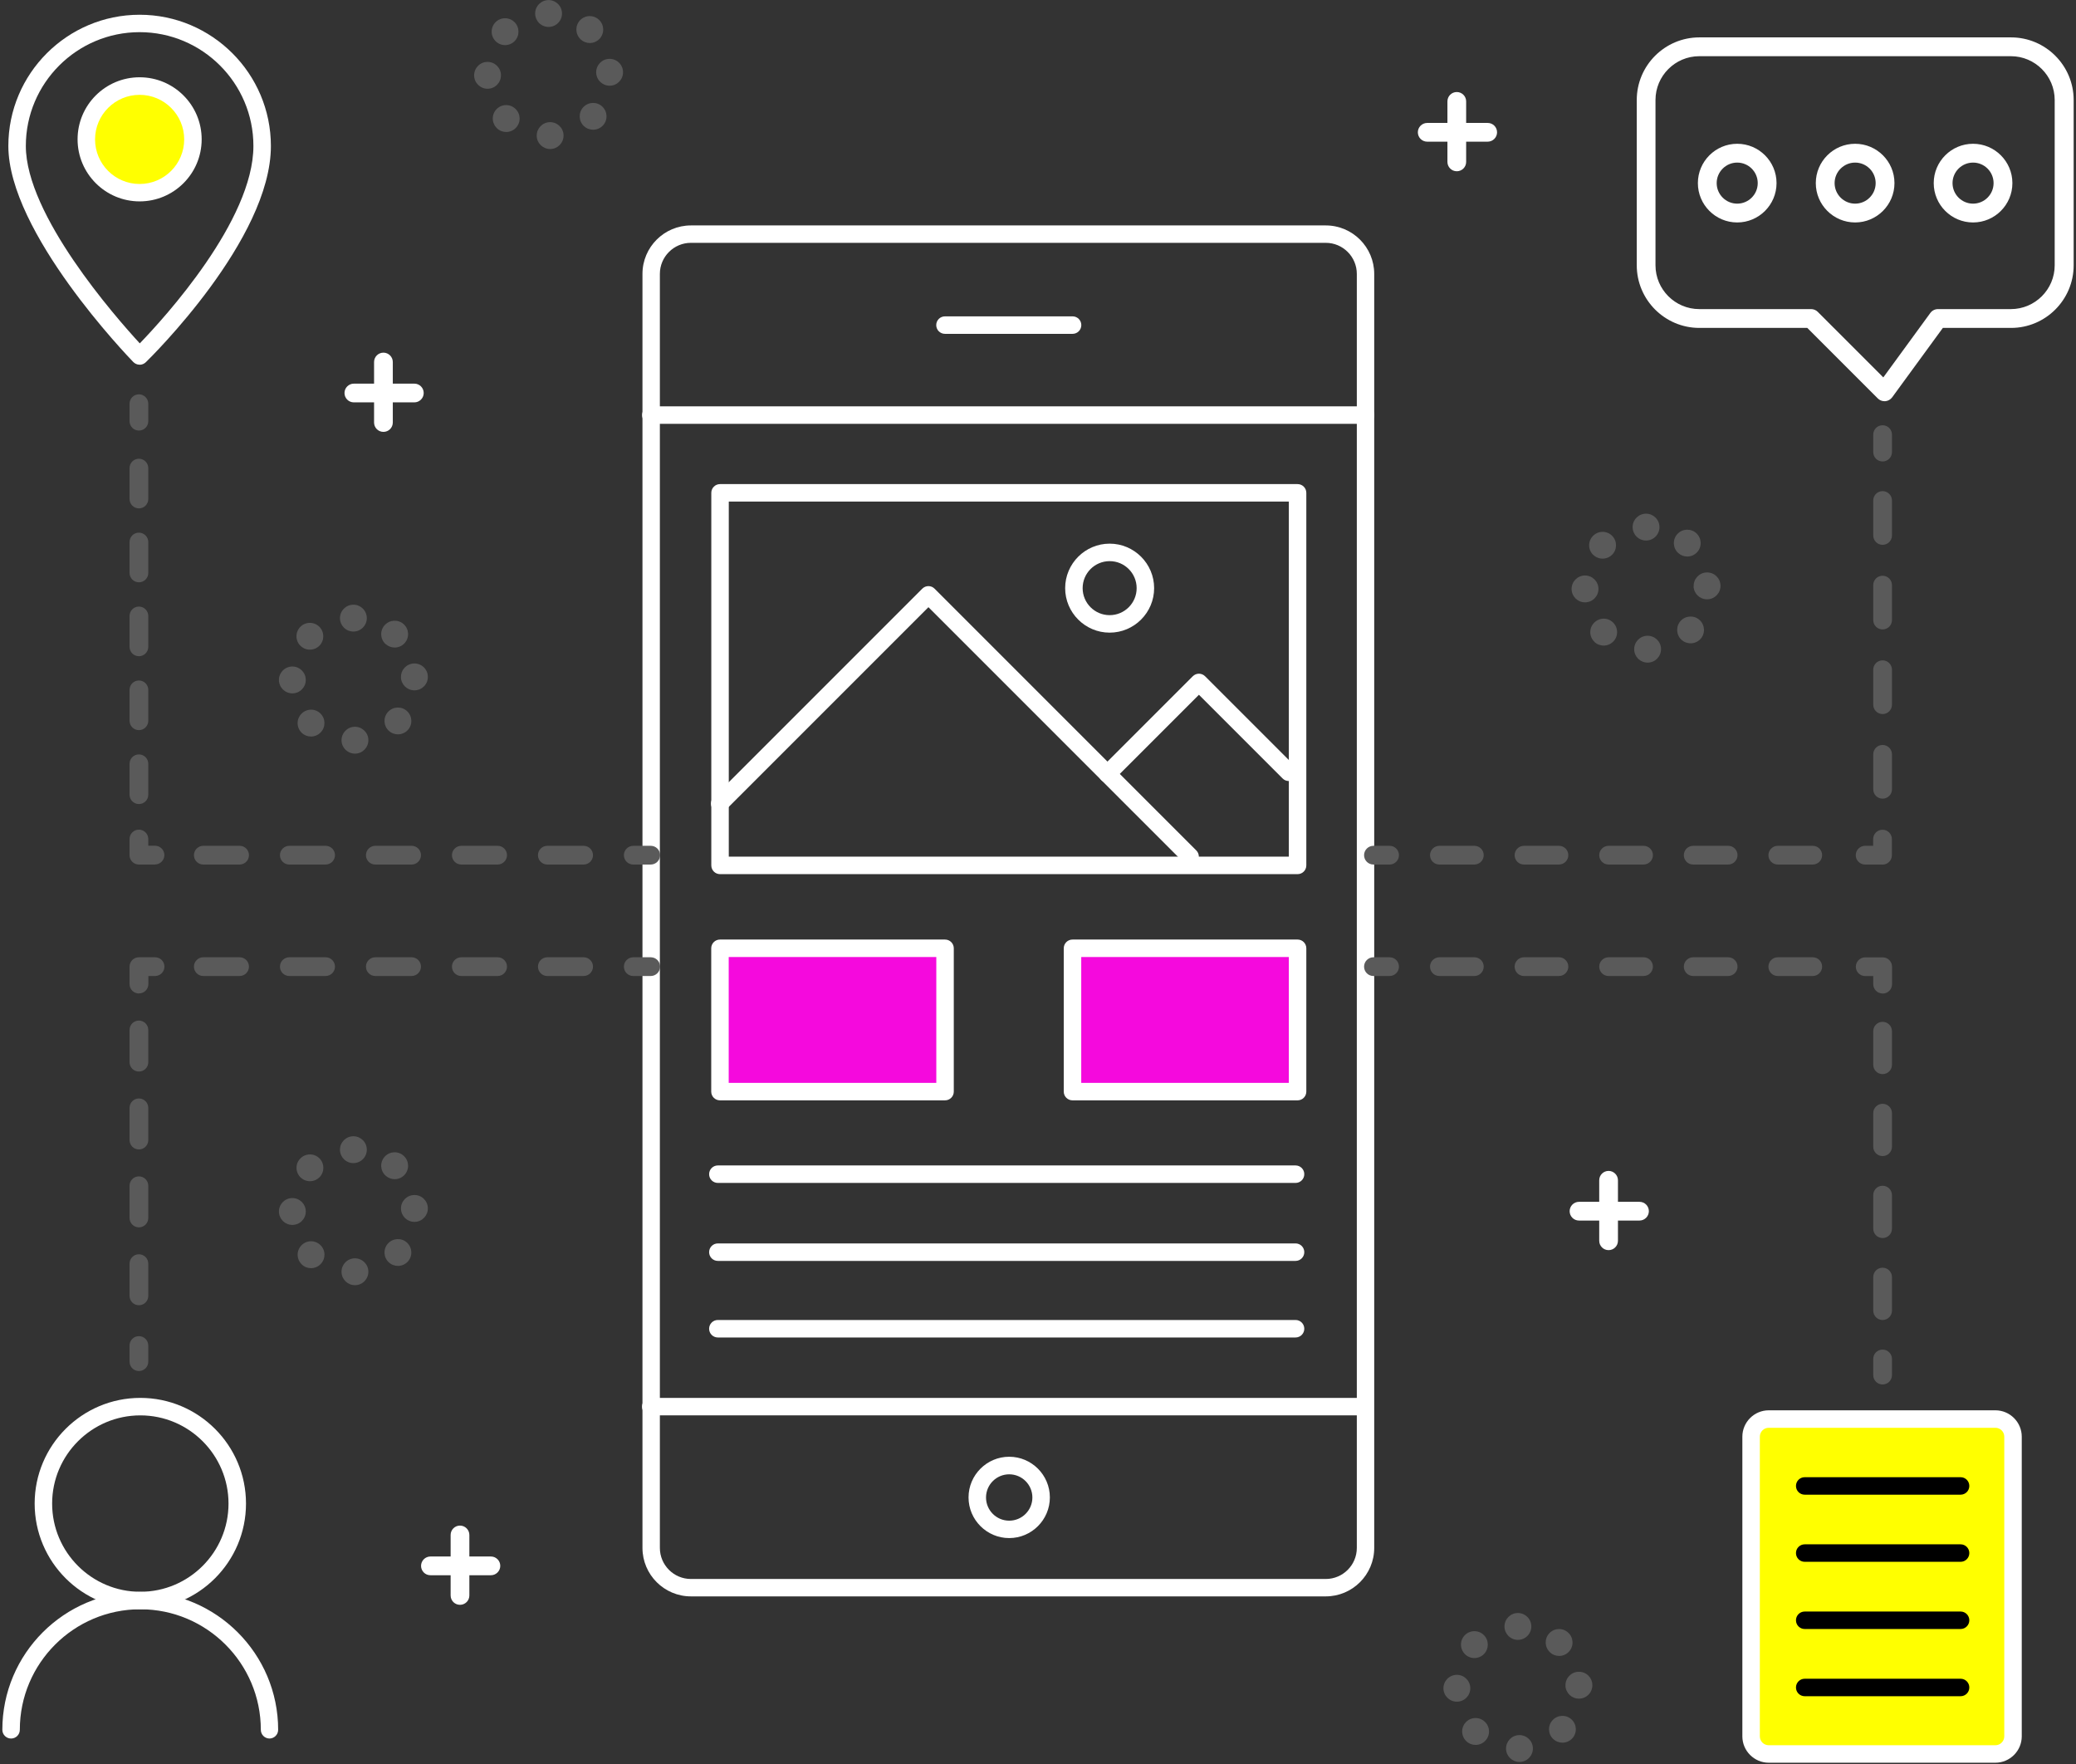 <svg width="266" height="226" viewBox="0 0 266 226" fill="none" xmlns="http://www.w3.org/2000/svg">
<rect x="0" y="0" width="266" height="226" fill="#333333" stroke="none"/>
<g clip-path="url(#clip0_69_191)">
<path d="M121.1 121.5H92.26V139.86H121.1V121.5Z" fill="#F509DD"/>
<path d="M166.26 121.5H137.42V139.86H166.26V121.5Z" fill="#F509DD"/>
<path d="M255.67 181.8H226.62C225.372 181.8 224.36 182.812 224.36 184.06V222.45C224.36 223.698 225.372 224.71 226.62 224.71H255.67C256.918 224.71 257.93 223.698 257.93 222.45V184.06C257.93 182.812 256.918 181.8 255.67 181.8Z" fill="#FFFF00"/>
<path d="M17.89 24.68C21.662 24.68 24.72 21.622 24.72 17.85C24.72 14.078 21.662 11.02 17.89 11.02C14.118 11.02 11.06 14.078 11.06 17.85C11.06 21.622 14.118 24.68 17.89 24.68Z" fill="#FFFF00"/>
<path d="M169.87 204.52H88.53C85.1 204.52 82.32 201.73 82.32 198.31V35.09C82.32 31.66 85.11 28.88 88.53 28.88H169.87C173.3 28.88 176.08 31.67 176.08 35.09V198.31C176.08 201.74 173.29 204.52 169.87 204.52ZM88.53 31.11C86.34 31.11 84.55 32.89 84.55 35.09V198.31C84.55 200.5 86.33 202.29 88.53 202.29H169.87C172.06 202.29 173.85 200.51 173.85 198.31V35.09C173.85 32.9 172.07 31.11 169.87 31.11H88.53Z" fill="white"/>
<path d="M174.96 54.3H83.39C82.77 54.3 82.27 53.8 82.27 53.18C82.27 52.56 82.77 52.06 83.39 52.06H174.96C175.58 52.06 176.08 52.56 176.08 53.18C176.08 53.8 175.58 54.3 174.96 54.3Z" fill="white"/>
<path d="M173.92 181.33H83.38C82.76 181.33 82.26 180.83 82.26 180.21C82.26 179.59 82.76 179.09 83.38 179.09H173.92C174.54 179.09 175.04 179.59 175.04 180.21C175.04 180.83 174.54 181.33 173.92 181.33Z" fill="white"/>
<path d="M137.43 42.77H121.08C120.46 42.77 119.96 42.27 119.96 41.65C119.96 41.03 120.46 40.53 121.08 40.53H137.43C138.05 40.53 138.55 41.03 138.55 41.65C138.55 42.27 138.05 42.77 137.43 42.77Z" fill="white"/>
<path d="M129.31 197.05C126.44 197.05 124.1 194.71 124.1 191.84C124.1 188.97 126.44 186.63 129.31 186.63C132.18 186.63 134.52 188.97 134.52 191.84C134.52 194.71 132.18 197.05 129.31 197.05ZM129.31 188.88C127.67 188.88 126.34 190.21 126.34 191.85C126.34 193.49 127.67 194.82 129.31 194.82C130.95 194.82 132.28 193.49 132.28 191.85C132.28 190.21 130.95 188.88 129.31 188.88Z" fill="white"/>
<path d="M121.09 140.97H92.25C91.63 140.97 91.13 140.47 91.13 139.85V121.49C91.13 120.87 91.63 120.37 92.25 120.37H121.09C121.71 120.37 122.21 120.87 122.21 121.49V139.85C122.21 140.47 121.71 140.97 121.09 140.97ZM93.37 138.73H119.97V122.61H93.37V138.73Z" fill="white"/>
<path d="M166.26 140.97H137.42C136.8 140.97 136.3 140.47 136.3 139.85V121.49C136.3 120.87 136.8 120.37 137.42 120.37H166.26C166.88 120.37 167.38 120.87 167.38 121.49V139.85C167.38 140.47 166.88 140.97 166.26 140.97ZM138.54 138.73H165.14V122.61H138.54V138.73Z" fill="white"/>
<path d="M166 151.55H91.98C91.36 151.55 90.86 151.05 90.86 150.43C90.86 149.81 91.36 149.31 91.98 149.31H166C166.62 149.31 167.12 149.81 167.12 150.43C167.12 151.05 166.62 151.55 166 151.55Z" fill="white"/>
<path d="M166 161.54H91.98C91.36 161.54 90.86 161.04 90.86 160.42C90.86 159.8 91.36 159.3 91.98 159.3H166C166.62 159.3 167.12 159.8 167.12 160.42C167.12 161.04 166.62 161.54 166 161.54Z" fill="white"/>
<path d="M166 171.35H91.98C91.36 171.35 90.86 170.85 90.86 170.23C90.86 169.61 91.36 169.11 91.98 169.11H166C166.62 169.11 167.12 169.61 167.12 170.23C167.12 170.85 166.62 171.35 166 171.35Z" fill="white"/>
<path d="M166.26 111.99H92.26C91.64 111.99 91.14 111.49 91.14 110.87V63.14C91.14 62.52 91.64 62.02 92.26 62.02H166.26C166.88 62.02 167.38 62.52 167.38 63.14V110.87C167.38 111.49 166.88 111.99 166.26 111.99ZM93.38 109.75H165.14V64.26H93.38V109.75Z" fill="white"/>
<path d="M152.49 110.86C152.2 110.86 151.92 110.75 151.7 110.53L118.96 77.79L93 103.75C92.56 104.19 91.85 104.19 91.42 103.75C90.99 103.31 90.98 102.6 91.42 102.17L118.17 75.42C118.61 74.98 119.32 74.98 119.75 75.42L153.28 108.95C153.72 109.39 153.72 110.1 153.28 110.53C153.06 110.75 152.78 110.86 152.49 110.86Z" fill="white"/>
<path d="M141.9 100.27C141.61 100.27 141.33 100.16 141.11 99.94C140.67 99.5 140.67 98.79 141.11 98.36L152.83 86.64C153.04 86.43 153.32 86.31 153.62 86.31C153.92 86.31 154.2 86.43 154.41 86.64L165.92 98.15C166.36 98.59 166.36 99.3 165.92 99.73C165.48 100.17 164.77 100.17 164.34 99.73L153.62 89.01L142.69 99.94C142.47 100.16 142.19 100.27 141.9 100.27Z" fill="white"/>
<path d="M142.18 81.05C139.04 81.05 136.48 78.49 136.48 75.35C136.48 72.21 139.04 69.65 142.18 69.65C145.32 69.65 147.88 72.21 147.88 75.35C147.88 78.49 145.32 81.05 142.18 81.05ZM142.18 71.89C140.27 71.89 138.72 73.44 138.72 75.35C138.72 77.26 140.27 78.81 142.18 78.81C144.09 78.81 145.64 77.26 145.64 75.35C145.64 73.44 144.09 71.89 142.18 71.89Z" fill="white"/>
<path d="M17.98 206.17C10.51 206.17 4.44 200.1 4.44 192.63C4.44 185.16 10.51 179.09 17.98 179.09C25.45 179.09 31.52 185.16 31.52 192.63C31.52 200.1 25.45 206.17 17.98 206.17ZM17.98 181.33C11.75 181.33 6.68 186.4 6.68 192.63C6.68 198.86 11.75 203.93 17.98 203.93C24.21 203.93 29.28 198.86 29.28 192.63C29.28 186.4 24.21 181.33 17.98 181.33Z" fill="white"/>
<path d="M34.54 222.73C33.92 222.73 33.42 222.23 33.42 221.61C33.42 213.1 26.5 206.17 17.98 206.17C9.46 206.17 2.54 213.09 2.54 221.61C2.54 222.23 2.04 222.73 1.42 222.73C0.8 222.73 0.3 222.23 0.3 221.61C0.3 211.86 8.23 203.94 17.97 203.94C27.71 203.94 35.64 211.87 35.64 221.61C35.64 222.23 35.14 222.73 34.52 222.73H34.54Z" fill="white"/>
<path d="M17.89 46.72C17.89 46.72 17.88 46.72 17.87 46.72C17.57 46.72 17.29 46.59 17.08 46.38C16.43 45.71 1.07 29.77 1.07 18.7C1.07 9.43 8.62 1.89 17.89 1.89C27.16 1.89 34.71 9.43 34.71 18.71C34.71 30.66 19.33 45.78 18.68 46.41C18.47 46.61 18.19 46.73 17.9 46.73L17.89 46.72ZM17.89 4.12C9.85 4.12 3.31 10.66 3.31 18.7C3.31 27.53 14.77 40.58 17.91 43.99C21.07 40.72 32.47 28.24 32.47 18.7C32.47 10.66 25.93 4.12 17.89 4.12Z" fill="white"/>
<path d="M17.89 25.8C13.51 25.8 9.94 22.24 9.94 17.85C9.94 13.46 13.5 9.9 17.89 9.9C22.28 9.9 25.84 13.46 25.84 17.85C25.84 22.24 22.28 25.8 17.89 25.8ZM17.89 12.15C14.74 12.15 12.18 14.71 12.18 17.86C12.18 21.01 14.74 23.57 17.89 23.57C21.04 23.57 23.6 21.01 23.6 17.86C23.6 14.71 21.04 12.15 17.89 12.15Z" fill="white"/>
<path d="M241.46 51.4C241.14 51.4 240.83 51.27 240.61 51.05L231.57 42.01H217.74C213.32 42.01 209.72 38.41 209.72 33.99V12.81C209.72 8.39 213.32 4.79 217.74 4.79H257.68C262.1 4.79 265.7 8.39 265.7 12.81V33.99C265.7 38.41 262.1 42.01 257.68 42.01H248.94L242.44 50.91C242.23 51.19 241.91 51.37 241.56 51.4C241.53 51.4 241.5 51.4 241.47 51.4H241.46ZM217.73 7.2C214.64 7.2 212.12 9.72 212.12 12.81V33.99C212.12 37.08 214.64 39.6 217.73 39.6H232.06C232.38 39.6 232.69 39.73 232.91 39.95L241.31 48.35L247.34 40.09C247.57 39.78 247.93 39.6 248.31 39.6H257.66C260.75 39.6 263.27 37.08 263.27 33.99V12.81C263.27 9.72 260.75 7.2 257.66 7.2H217.72H217.73Z" fill="white"/>
<path d="M222.59 28.5C219.81 28.5 217.55 26.24 217.55 23.46C217.55 20.68 219.81 18.42 222.59 18.42C225.37 18.42 227.63 20.68 227.63 23.46C227.63 26.24 225.37 28.5 222.59 28.5ZM222.59 20.83C221.14 20.83 219.96 22.01 219.96 23.46C219.96 24.91 221.14 26.09 222.59 26.09C224.04 26.09 225.22 24.91 225.22 23.46C225.22 22.01 224.04 20.83 222.59 20.83Z" fill="white"/>
<path d="M237.7 28.5C234.92 28.5 232.66 26.24 232.66 23.46C232.66 20.68 234.92 18.42 237.7 18.42C240.48 18.42 242.74 20.68 242.74 23.46C242.74 26.24 240.48 28.5 237.7 28.5ZM237.7 20.83C236.25 20.83 235.07 22.01 235.07 23.46C235.07 24.91 236.25 26.09 237.7 26.09C239.15 26.09 240.33 24.91 240.33 23.46C240.33 22.01 239.15 20.83 237.7 20.83Z" fill="white"/>
<path d="M252.81 28.5C250.03 28.5 247.77 26.24 247.77 23.46C247.77 20.68 250.03 18.42 252.81 18.42C255.59 18.42 257.85 20.68 257.85 23.46C257.85 26.24 255.59 28.5 252.81 28.5ZM252.81 20.83C251.36 20.83 250.18 22.01 250.18 23.46C250.18 24.91 251.36 26.09 252.81 26.09C254.26 26.09 255.44 24.91 255.44 23.46C255.44 22.01 254.26 20.83 252.81 20.83Z" fill="white"/>
<path d="M255.67 225.83H226.63C224.77 225.83 223.25 224.31 223.25 222.45V184.06C223.25 182.2 224.77 180.68 226.63 180.68H255.67C257.53 180.68 259.05 182.2 259.05 184.06V222.45C259.05 224.31 257.53 225.83 255.67 225.83ZM226.63 182.92C226 182.92 225.49 183.43 225.49 184.06V222.45C225.49 223.08 226 223.59 226.63 223.59H255.67C256.3 223.59 256.81 223.08 256.81 222.45V184.06C256.81 183.43 256.3 182.92 255.67 182.92H226.63Z" fill="white"/>
<path d="M251.21 191.49H231.24C230.62 191.49 230.12 190.99 230.12 190.37C230.12 189.75 230.62 189.25 231.24 189.25H251.21C251.83 189.25 252.33 189.75 252.33 190.37C252.33 190.99 251.83 191.49 251.21 191.49Z" fill="black"/>
<path d="M251.21 200.09H231.24C230.62 200.09 230.12 199.59 230.12 198.97C230.12 198.35 230.62 197.85 231.24 197.85H251.21C251.83 197.85 252.33 198.35 252.33 198.97C252.33 199.59 251.83 200.09 251.21 200.09Z" fill="black"/>
<path d="M251.21 208.7H231.24C230.62 208.7 230.12 208.2 230.12 207.58C230.12 206.96 230.62 206.46 231.24 206.46H251.21C251.83 206.46 252.33 206.96 252.33 207.58C252.33 208.2 251.83 208.7 251.21 208.7Z" fill="black"/>
<path d="M251.21 217.31H231.24C230.62 217.31 230.12 216.81 230.12 216.19C230.12 215.57 230.62 215.07 231.24 215.07H251.21C251.83 215.07 252.33 215.57 252.33 216.19C252.33 216.81 251.83 217.31 251.21 217.31Z" fill="black"/>
<path d="M83.38 110.76H81.14C80.47 110.76 79.94 110.22 79.94 109.56C79.94 108.9 80.48 108.36 81.14 108.36H83.38C84.05 108.36 84.58 108.9 84.58 109.56C84.58 110.22 84.04 110.76 83.38 110.76Z" fill="#5A5A5A"/>
<path d="M74.78 110.76H70.13C69.46 110.76 68.93 110.22 68.93 109.56C68.93 108.9 69.47 108.36 70.13 108.36H74.78C75.45 108.36 75.98 108.9 75.98 109.56C75.98 110.22 75.44 110.76 74.78 110.76ZM63.76 110.76H59.11C58.44 110.76 57.91 110.22 57.91 109.56C57.91 108.9 58.45 108.36 59.11 108.36H63.76C64.43 108.36 64.96 108.9 64.96 109.56C64.96 110.22 64.42 110.76 63.76 110.76ZM52.74 110.76H48.09C47.42 110.76 46.89 110.22 46.89 109.56C46.89 108.9 47.43 108.36 48.09 108.36H52.74C53.41 108.36 53.94 108.9 53.94 109.56C53.94 110.22 53.4 110.76 52.74 110.76ZM41.72 110.76H37.07C36.4 110.76 35.87 110.22 35.87 109.56C35.87 108.9 36.41 108.36 37.07 108.36H41.72C42.39 108.36 42.92 108.9 42.92 109.56C42.92 110.22 42.38 110.76 41.72 110.76ZM30.7 110.76H26.05C25.38 110.76 24.85 110.22 24.85 109.56C24.85 108.9 25.39 108.36 26.05 108.36H30.7C31.37 108.36 31.9 108.9 31.9 109.56C31.9 110.22 31.36 110.76 30.7 110.76Z" fill="#5A5A5A"/>
<path d="M19.87 110.76H17.8C17.13 110.76 16.6 110.22 16.6 109.56V107.49C16.6 106.82 17.14 106.29 17.8 106.29C18.46 106.29 19 106.83 19 107.49V108.35H19.86C20.53 108.35 21.06 108.89 21.06 109.55C21.06 110.21 20.52 110.75 19.86 110.75L19.87 110.76Z" fill="#5A5A5A"/>
<path d="M17.8 103.01C17.13 103.01 16.6 102.47 16.6 101.81V97.85C16.6 97.18 17.14 96.65 17.8 96.65C18.46 96.65 19 97.19 19 97.85V101.81C19 102.48 18.46 103.01 17.8 103.01ZM17.8 93.54C17.13 93.54 16.6 93 16.6 92.34V88.38C16.6 87.71 17.14 87.18 17.8 87.18C18.46 87.18 19 87.72 19 88.38V92.34C19 93.01 18.46 93.54 17.8 93.54ZM17.8 84.07C17.13 84.07 16.6 83.53 16.6 82.87V78.91C16.6 78.24 17.14 77.71 17.8 77.71C18.46 77.71 19 78.25 19 78.91V82.87C19 83.54 18.46 84.07 17.8 84.07ZM17.8 74.6C17.13 74.6 16.6 74.06 16.6 73.4V69.44C16.6 68.77 17.14 68.24 17.8 68.24C18.46 68.24 19 68.78 19 69.44V73.4C19 74.07 18.46 74.6 17.8 74.6ZM17.8 65.13C17.13 65.13 16.6 64.59 16.6 63.93V59.97C16.6 59.3 17.14 58.77 17.8 58.77C18.46 58.77 19 59.31 19 59.97V63.93C19 64.6 18.46 65.13 17.8 65.13Z" fill="#5A5A5A"/>
<path d="M17.8 55.16C17.13 55.16 16.6 54.62 16.6 53.96V51.72C16.6 51.05 17.14 50.52 17.8 50.52C18.46 50.52 19 51.06 19 51.72V53.96C19 54.63 18.46 55.16 17.8 55.16Z" fill="#5A5A5A"/>
<path d="M83.38 125.04H81.14C80.47 125.04 79.94 124.5 79.94 123.84C79.94 123.18 80.48 122.64 81.14 122.64H83.38C84.05 122.64 84.58 123.18 84.58 123.84C84.58 124.5 84.04 125.04 83.38 125.04Z" fill="#5A5A5A"/>
<path d="M74.78 125.04H70.13C69.46 125.04 68.93 124.5 68.93 123.84C68.93 123.18 69.47 122.64 70.13 122.64H74.78C75.45 122.64 75.98 123.18 75.98 123.84C75.98 124.5 75.44 125.04 74.78 125.04ZM63.76 125.04H59.11C58.44 125.04 57.91 124.5 57.91 123.84C57.91 123.18 58.45 122.64 59.11 122.64H63.76C64.43 122.64 64.96 123.18 64.96 123.84C64.96 124.5 64.42 125.04 63.76 125.04ZM52.74 125.04H48.09C47.42 125.04 46.89 124.5 46.89 123.84C46.89 123.18 47.43 122.64 48.09 122.64H52.74C53.41 122.64 53.94 123.18 53.94 123.84C53.94 124.5 53.4 125.04 52.74 125.04ZM41.72 125.04H37.07C36.4 125.04 35.87 124.5 35.87 123.84C35.87 123.18 36.41 122.64 37.07 122.64H41.72C42.39 122.64 42.92 123.18 42.92 123.84C42.92 124.5 42.38 125.04 41.72 125.04ZM30.7 125.04H26.05C25.38 125.04 24.85 124.5 24.85 123.84C24.85 123.18 25.39 122.64 26.05 122.64H30.7C31.37 122.64 31.9 123.18 31.9 123.84C31.9 124.5 31.36 125.04 30.7 125.04Z" fill="#5A5A5A"/>
<path d="M17.8 127.28C17.13 127.28 16.6 126.74 16.6 126.08V123.84C16.6 123.17 17.14 122.64 17.8 122.64H19.87C20.54 122.64 21.07 123.18 21.07 123.84C21.07 124.5 20.53 125.04 19.87 125.04H19.01V126.07C19.01 126.74 18.47 127.27 17.81 127.27L17.8 127.28Z" fill="#5A5A5A"/>
<path d="M17.8 167.22C17.13 167.22 16.6 166.68 16.6 166.02V161.89C16.6 161.22 17.14 160.69 17.8 160.69C18.46 160.69 19 161.23 19 161.89V166.02C19 166.69 18.46 167.22 17.8 167.22ZM17.8 157.24C17.13 157.24 16.6 156.7 16.6 156.04V151.91C16.6 151.24 17.14 150.71 17.8 150.71C18.46 150.71 19 151.25 19 151.91V156.04C19 156.71 18.46 157.24 17.8 157.24ZM17.8 147.26C17.13 147.26 16.6 146.72 16.6 146.06V141.93C16.6 141.26 17.14 140.73 17.8 140.73C18.46 140.73 19 141.27 19 141.93V146.06C19 146.73 18.46 147.26 17.8 147.26ZM17.8 137.28C17.13 137.28 16.6 136.74 16.6 136.08V131.95C16.6 131.28 17.14 130.75 17.8 130.75C18.46 130.75 19 131.29 19 131.95V136.08C19 136.75 18.46 137.28 17.8 137.28Z" fill="#5A5A5A"/>
<path d="M17.8 175.65C17.13 175.65 16.6 175.11 16.6 174.45V172.38C16.6 171.71 17.14 171.18 17.8 171.18C18.46 171.18 19 171.72 19 172.38V174.45C19 175.12 18.46 175.65 17.8 175.65Z" fill="#5A5A5A"/>
<path d="M178.05 110.76H175.98C175.31 110.76 174.78 110.22 174.78 109.56C174.78 108.9 175.32 108.36 175.98 108.36H178.05C178.72 108.36 179.25 108.9 179.25 109.56C179.25 110.22 178.71 110.76 178.05 110.76Z" fill="#5A5A5A"/>
<path d="M232.27 110.76H227.79C227.12 110.76 226.59 110.22 226.59 109.56C226.59 108.9 227.13 108.36 227.79 108.36H232.27C232.94 108.36 233.47 108.9 233.47 109.56C233.47 110.22 232.93 110.76 232.27 110.76ZM221.43 110.76H216.95C216.28 110.76 215.75 110.22 215.75 109.56C215.75 108.9 216.29 108.36 216.95 108.36H221.43C222.1 108.36 222.63 108.9 222.63 109.56C222.63 110.22 222.09 110.76 221.43 110.76ZM210.59 110.76H206.11C205.44 110.76 204.91 110.22 204.91 109.56C204.91 108.9 205.45 108.36 206.11 108.36H210.59C211.26 108.36 211.79 108.9 211.79 109.56C211.79 110.22 211.25 110.76 210.59 110.76ZM199.75 110.76H195.27C194.6 110.76 194.07 110.22 194.07 109.56C194.07 108.9 194.61 108.36 195.27 108.36H199.75C200.42 108.36 200.95 108.9 200.95 109.56C200.95 110.22 200.41 110.76 199.75 110.76ZM188.91 110.76H184.43C183.76 110.76 183.23 110.22 183.23 109.56C183.23 108.9 183.77 108.36 184.43 108.36H188.91C189.58 108.36 190.11 108.9 190.11 109.56C190.11 110.22 189.57 110.76 188.91 110.76Z" fill="#5A5A5A"/>
<path d="M241.22 110.76H238.98C238.31 110.76 237.78 110.22 237.78 109.56C237.78 108.9 238.32 108.36 238.98 108.36H240.01V107.5C240.01 106.83 240.55 106.3 241.21 106.3C241.87 106.3 242.41 106.84 242.41 107.5V109.57C242.41 110.24 241.87 110.77 241.21 110.77L241.22 110.76Z" fill="#5A5A5A"/>
<path d="M241.22 102.32C240.55 102.32 240.02 101.78 240.02 101.12V96.64C240.02 95.97 240.56 95.44 241.22 95.44C241.88 95.44 242.42 95.98 242.42 96.64V101.12C242.42 101.79 241.88 102.32 241.22 102.32ZM241.22 91.48C240.55 91.48 240.02 90.94 240.02 90.28V85.8C240.02 85.13 240.56 84.6 241.22 84.6C241.88 84.6 242.42 85.14 242.42 85.8V90.28C242.42 90.95 241.88 91.48 241.22 91.48ZM241.22 80.64C240.55 80.64 240.02 80.1 240.02 79.44V74.96C240.02 74.29 240.56 73.76 241.22 73.76C241.88 73.76 242.42 74.3 242.42 74.96V79.44C242.42 80.11 241.88 80.64 241.22 80.64ZM241.22 69.8C240.55 69.8 240.02 69.26 240.02 68.6V64.12C240.02 63.45 240.56 62.92 241.22 62.92C241.88 62.92 242.42 63.46 242.42 64.12V68.6C242.42 69.27 241.88 69.8 241.22 69.8Z" fill="#5A5A5A"/>
<path d="M241.22 59.12C240.55 59.12 240.02 58.58 240.02 57.92V55.68C240.02 55.01 240.56 54.48 241.22 54.48C241.88 54.48 242.42 55.02 242.42 55.68V57.92C242.42 58.59 241.88 59.12 241.22 59.12Z" fill="#5A5A5A"/>
<path d="M178.05 125.04H175.98C175.31 125.04 174.78 124.5 174.78 123.84C174.78 123.18 175.32 122.64 175.98 122.64H178.05C178.72 122.64 179.25 123.18 179.25 123.84C179.25 124.5 178.71 125.04 178.05 125.04Z" fill="#5A5A5A"/>
<path d="M232.27 125.04H227.79C227.12 125.04 226.59 124.5 226.59 123.84C226.59 123.18 227.13 122.64 227.79 122.64H232.27C232.94 122.64 233.47 123.18 233.47 123.84C233.47 124.5 232.93 125.04 232.27 125.04ZM221.43 125.04H216.95C216.28 125.04 215.75 124.5 215.75 123.84C215.75 123.18 216.29 122.64 216.95 122.64H221.43C222.1 122.64 222.63 123.18 222.63 123.84C222.63 124.5 222.09 125.04 221.43 125.04ZM210.59 125.04H206.11C205.44 125.04 204.91 124.5 204.91 123.84C204.91 123.18 205.45 122.64 206.11 122.64H210.59C211.26 122.64 211.79 123.18 211.79 123.84C211.79 124.5 211.25 125.04 210.59 125.04ZM199.75 125.04H195.27C194.6 125.04 194.07 124.5 194.07 123.84C194.07 123.18 194.61 122.64 195.27 122.64H199.75C200.42 122.64 200.95 123.18 200.95 123.84C200.95 124.5 200.41 125.04 199.75 125.04ZM188.91 125.04H184.43C183.76 125.04 183.23 124.5 183.23 123.84C183.23 123.18 183.77 122.64 184.43 122.64H188.91C189.58 122.64 190.11 123.18 190.11 123.84C190.11 124.5 189.57 125.04 188.91 125.04Z" fill="#5A5A5A"/>
<path d="M241.22 127.28C240.55 127.28 240.02 126.74 240.02 126.08V125.05H238.99C238.32 125.05 237.79 124.51 237.79 123.85C237.79 123.19 238.33 122.65 238.99 122.65H241.23C241.9 122.65 242.43 123.19 242.43 123.85V126.09C242.43 126.76 241.89 127.29 241.23 127.29L241.22 127.28Z" fill="#5A5A5A"/>
<path d="M241.22 169.11C240.55 169.11 240.02 168.57 240.02 167.91V163.61C240.02 162.94 240.56 162.41 241.22 162.41C241.88 162.41 242.42 162.95 242.42 163.61V167.91C242.42 168.58 241.88 169.11 241.22 169.11ZM241.22 158.61C240.55 158.61 240.02 158.07 240.02 157.41V153.11C240.02 152.44 240.56 151.91 241.22 151.91C241.88 151.91 242.42 152.45 242.42 153.11V157.41C242.42 158.08 241.88 158.61 241.22 158.61ZM241.22 148.11C240.55 148.11 240.02 147.57 240.02 146.91V142.61C240.02 141.94 240.56 141.41 241.22 141.41C241.88 141.41 242.42 141.95 242.42 142.61V146.91C242.42 147.58 241.88 148.11 241.22 148.11ZM241.22 137.61C240.55 137.61 240.02 137.07 240.02 136.41V132.11C240.02 131.44 240.56 130.91 241.22 130.91C241.88 130.91 242.42 131.45 242.42 132.11V136.41C242.42 137.08 241.88 137.61 241.22 137.61Z" fill="#5A5A5A"/>
<path d="M241.22 177.37C240.55 177.37 240.02 176.83 240.02 176.17V174.1C240.02 173.43 240.56 172.9 241.22 172.9C241.88 172.9 242.42 173.44 242.42 174.1V176.17C242.42 176.84 241.88 177.37 241.22 177.37Z" fill="#5A5A5A"/>
<path d="M58.94 205.6C58.27 205.6 57.74 205.06 57.74 204.4V196.65C57.74 195.98 58.28 195.45 58.94 195.45C59.6 195.45 60.14 195.99 60.14 196.65V204.4C60.14 205.07 59.6 205.6 58.94 205.6Z" fill="white"/>
<path d="M62.9 201.81H55.15C54.48 201.81 53.95 201.27 53.95 200.61C53.95 199.95 54.49 199.41 55.15 199.41H62.9C63.57 199.41 64.1 199.95 64.1 200.61C64.1 201.27 63.56 201.81 62.9 201.81Z" fill="white"/>
<path d="M206.11 160.16C205.44 160.16 204.91 159.62 204.91 158.96V151.21C204.91 150.54 205.45 150.01 206.11 150.01C206.77 150.01 207.31 150.55 207.31 151.21V158.96C207.31 159.63 206.77 160.16 206.11 160.16Z" fill="white"/>
<path d="M210.07 156.37H202.32C201.65 156.37 201.12 155.83 201.12 155.17C201.12 154.51 201.66 153.97 202.32 153.97H210.07C210.74 153.97 211.27 154.51 211.27 155.17C211.27 155.83 210.73 156.37 210.07 156.37Z" fill="white"/>
<path d="M186.66 21.94C185.99 21.94 185.46 21.4 185.46 20.74V12.99C185.46 12.32 186 11.79 186.66 11.79C187.32 11.79 187.86 12.33 187.86 12.99V20.74C187.86 21.41 187.32 21.94 186.66 21.94Z" fill="white"/>
<path d="M190.62 18.15H182.87C182.2 18.15 181.67 17.61 181.67 16.95C181.67 16.29 182.21 15.75 182.87 15.75H190.62C191.29 15.75 191.82 16.29 191.82 16.95C191.82 17.61 191.28 18.15 190.62 18.15Z" fill="white"/>
<path d="M49.13 55.33C48.46 55.33 47.93 54.79 47.93 54.13V46.38C47.93 45.71 48.47 45.18 49.13 45.18C49.79 45.18 50.33 45.72 50.33 46.38V54.13C50.33 54.8 49.79 55.33 49.13 55.33Z" fill="white"/>
<path d="M53.09 51.55H45.34C44.67 51.55 44.14 51.01 44.14 50.35C44.14 49.69 44.68 49.15 45.34 49.15H53.09C53.76 49.15 54.29 49.69 54.29 50.35C54.29 51.01 53.75 51.55 53.09 51.55Z" fill="white"/>
<path d="M43.76 162.97C43.74 162.02 44.49 161.23 45.44 161.21C46.39 161.19 47.18 161.94 47.2 162.89C47.22 163.84 46.47 164.63 45.52 164.65H45.48C44.55 164.65 43.78 163.91 43.76 162.97ZM38.66 161.98C37.98 161.32 37.96 160.23 38.62 159.55C39.28 158.86 40.37 158.85 41.05 159.51C41.74 160.17 41.75 161.26 41.09 161.94C40.75 162.29 40.3 162.47 39.85 162.47C39.42 162.47 38.99 162.31 38.66 161.99V161.98ZM49.81 161.72C49.12 161.07 49.08 159.98 49.73 159.29C50.38 158.6 51.47 158.56 52.16 159.21C52.85 159.86 52.89 160.95 52.24 161.64C51.9 162 51.44 162.18 50.99 162.18C50.57 162.18 50.14 162.03 49.81 161.71V161.72ZM35.74 155.23C35.73 154.28 36.49 153.5 37.44 153.49C38.39 153.48 39.17 154.24 39.18 155.19C39.19 156.14 38.43 156.92 37.48 156.93H37.46C36.52 156.93 35.75 156.17 35.74 155.23ZM51.38 154.88C51.34 153.93 52.09 153.13 53.04 153.1C53.99 153.06 54.79 153.81 54.82 154.76C54.85 155.71 54.11 156.51 53.16 156.54H53.1C52.18 156.54 51.41 155.81 51.38 154.88ZM38.5 150.84C37.83 150.17 37.82 149.08 38.49 148.41C39.16 147.73 40.25 147.73 40.92 148.39C41.6 149.06 41.6 150.15 40.94 150.82C40.6 151.16 40.16 151.33 39.71 151.33C39.27 151.33 38.84 151.16 38.5 150.83V150.84ZM49.4 150.61C48.7 149.97 48.65 148.88 49.3 148.18C49.94 147.48 51.03 147.43 51.73 148.08C52.43 148.72 52.48 149.81 51.84 150.51C51.5 150.88 51.04 151.07 50.57 151.07C50.15 151.07 49.74 150.92 49.41 150.62L49.4 150.61ZM43.56 147.29C43.56 146.34 44.33 145.57 45.28 145.57C46.23 145.57 47 146.34 47 147.29C47 148.24 46.23 149.01 45.28 149.01C44.33 149.01 43.56 148.24 43.56 147.29Z" fill="#5A5A5A"/>
<path d="M192.97 224.05C192.95 223.1 193.7 222.31 194.65 222.29C195.6 222.27 196.39 223.02 196.41 223.97C196.43 224.92 195.68 225.71 194.73 225.73H194.69C193.76 225.73 192.99 224.99 192.97 224.05ZM187.87 223.06C187.19 222.4 187.17 221.31 187.83 220.63C188.49 219.94 189.58 219.93 190.26 220.59C190.95 221.25 190.97 222.34 190.31 223.02C189.97 223.37 189.52 223.55 189.07 223.55C188.64 223.55 188.21 223.39 187.88 223.07L187.87 223.06ZM199.02 222.8C198.33 222.15 198.29 221.06 198.94 220.37C199.59 219.68 200.68 219.64 201.37 220.29C202.06 220.94 202.1 222.03 201.45 222.72C201.11 223.08 200.65 223.26 200.2 223.26C199.78 223.26 199.35 223.11 199.02 222.79V222.8ZM184.95 216.31C184.94 215.36 185.7 214.58 186.65 214.57C187.6 214.56 188.38 215.32 188.39 216.27C188.4 217.22 187.64 218 186.69 218.01H186.67C185.73 218.01 184.96 217.25 184.95 216.31ZM200.59 215.96C200.55 215.01 201.3 214.21 202.25 214.18C203.2 214.14 204 214.89 204.03 215.84C204.07 216.79 203.32 217.59 202.37 217.62C202.37 217.62 202.33 217.62 202.3 217.62C201.38 217.62 200.62 216.89 200.58 215.96H200.59ZM187.71 211.92C187.03 211.25 187.03 210.16 187.69 209.49C188.36 208.81 189.45 208.81 190.12 209.47C190.8 210.14 190.8 211.23 190.14 211.91C189.8 212.25 189.36 212.42 188.91 212.42C188.47 212.42 188.04 212.25 187.7 211.92H187.71ZM198.61 211.69C197.91 211.05 197.86 209.96 198.5 209.26C199.14 208.56 200.23 208.51 200.93 209.16C201.63 209.8 201.68 210.89 201.04 211.59C200.7 211.96 200.24 212.15 199.77 212.15C199.35 212.15 198.94 212 198.61 211.7V211.69ZM192.77 208.37C192.77 207.42 193.54 206.65 194.49 206.65C195.44 206.65 196.21 207.42 196.21 208.37C196.21 209.32 195.44 210.09 194.49 210.09C193.54 210.09 192.77 209.32 192.77 208.37Z" fill="#5A5A5A"/>
<path d="M209.39 83.21C209.37 82.26 210.12 81.47 211.07 81.45C212.02 81.43 212.81 82.18 212.83 83.13C212.85 84.08 212.1 84.87 211.15 84.89H211.11C210.18 84.89 209.41 84.15 209.39 83.21ZM204.29 82.22C203.6 81.56 203.59 80.47 204.25 79.79C204.91 79.1 206 79.08 206.68 79.75C207.36 80.41 207.38 81.5 206.72 82.18C206.38 82.53 205.93 82.71 205.48 82.71C205.05 82.71 204.62 82.55 204.29 82.23V82.22ZM215.44 81.96C214.75 81.31 214.71 80.22 215.36 79.53C216.01 78.84 217.1 78.8 217.79 79.45C218.48 80.1 218.52 81.19 217.87 81.88C217.53 82.24 217.07 82.42 216.62 82.42C216.2 82.42 215.77 82.27 215.44 81.95V81.96ZM201.37 75.47C201.36 74.52 202.12 73.74 203.07 73.73C204.02 73.72 204.8 74.48 204.81 75.43C204.82 76.38 204.06 77.16 203.11 77.17H203.09C202.15 77.17 201.38 76.41 201.37 75.47ZM217.01 75.12C216.98 74.17 217.72 73.37 218.67 73.34C219.62 73.3 220.42 74.05 220.45 75C220.48 75.95 219.74 76.75 218.79 76.78C218.79 76.78 218.75 76.78 218.72 76.78C217.8 76.78 217.03 76.05 217 75.12H217.01ZM204.13 71.08C203.45 70.41 203.45 69.32 204.12 68.65C204.79 67.97 205.88 67.97 206.55 68.63C207.23 69.3 207.23 70.39 206.57 71.06C206.23 71.4 205.79 71.57 205.34 71.57C204.9 71.57 204.47 71.4 204.13 71.07V71.08ZM215.03 70.85C214.33 70.21 214.28 69.12 214.92 68.42C215.56 67.72 216.65 67.67 217.35 68.31C218.05 68.95 218.1 70.04 217.46 70.74C217.12 71.11 216.66 71.3 216.19 71.3C215.78 71.3 215.36 71.15 215.03 70.85ZM209.19 67.53C209.19 66.58 209.96 65.81 210.91 65.81C211.86 65.81 212.63 66.58 212.63 67.53C212.63 68.48 211.86 69.25 210.91 69.25C209.96 69.25 209.19 68.48 209.19 67.53Z" fill="#5A5A5A"/>
<path d="M43.76 94.87C43.74 93.92 44.49 93.13 45.44 93.11C46.39 93.09 47.18 93.84 47.2 94.79C47.22 95.74 46.47 96.53 45.52 96.55C45.52 96.55 45.49 96.55 45.48 96.55C44.55 96.55 43.78 95.81 43.76 94.87ZM38.66 93.88C37.97 93.22 37.96 92.13 38.62 91.45C39.28 90.76 40.37 90.74 41.05 91.4C41.73 92.06 41.75 93.15 41.09 93.83C40.75 94.18 40.3 94.36 39.85 94.36C39.42 94.36 38.99 94.2 38.66 93.88ZM49.81 93.62C49.12 92.97 49.08 91.88 49.73 91.19C50.38 90.5 51.47 90.46 52.16 91.11C52.85 91.76 52.89 92.85 52.24 93.54C51.9 93.9 51.44 94.08 50.99 94.08C50.57 94.08 50.14 93.93 49.81 93.61V93.62ZM35.74 87.13C35.73 86.18 36.49 85.4 37.44 85.39C38.39 85.38 39.17 86.14 39.18 87.09C39.19 88.04 38.43 88.82 37.48 88.83H37.46C36.52 88.83 35.75 88.07 35.74 87.13ZM51.38 86.78C51.34 85.83 52.09 85.03 53.04 85C53.99 84.97 54.79 85.71 54.82 86.66C54.86 87.61 54.11 88.41 53.16 88.44C53.16 88.44 53.12 88.44 53.09 88.44C52.17 88.44 51.41 87.71 51.37 86.78H51.38ZM38.5 82.74C37.82 82.07 37.82 80.98 38.48 80.31C39.15 79.63 40.24 79.63 40.91 80.29C41.59 80.96 41.59 82.05 40.93 82.72C40.59 83.06 40.15 83.23 39.7 83.23C39.26 83.23 38.83 83.06 38.49 82.73L38.5 82.74ZM49.4 82.51C48.7 81.87 48.65 80.78 49.3 80.08C49.94 79.38 51.03 79.33 51.73 79.97C52.43 80.61 52.48 81.7 51.84 82.4C51.5 82.77 51.04 82.96 50.57 82.96C50.16 82.96 49.74 82.81 49.41 82.51H49.4ZM43.56 79.19C43.56 78.24 44.33 77.47 45.28 77.47C46.23 77.47 47 78.24 47 79.19C47 80.14 46.23 80.91 45.28 80.91C44.33 80.91 43.56 80.14 43.56 79.19Z" fill="#5A5A5A"/>
<path d="M68.77 17.41C68.75 16.46 69.5 15.67 70.45 15.65C71.4 15.63 72.19 16.38 72.21 17.33C72.23 18.28 71.48 19.07 70.53 19.09H70.49C69.56 19.09 68.79 18.35 68.77 17.41ZM63.67 16.42C62.98 15.76 62.96 14.67 63.62 13.99C64.28 13.3 65.37 13.29 66.05 13.95C66.74 14.61 66.76 15.7 66.1 16.38C65.76 16.73 65.31 16.91 64.86 16.91C64.43 16.91 64 16.75 63.67 16.43V16.42ZM74.82 16.16C74.13 15.51 74.09 14.42 74.74 13.73C75.39 13.04 76.48 13 77.17 13.65C77.86 14.3 77.9 15.39 77.25 16.08C76.91 16.44 76.45 16.62 76 16.62C75.58 16.62 75.15 16.47 74.82 16.15V16.16ZM60.75 9.67C60.74 8.72 61.5 7.94 62.45 7.93C63.4 7.92 64.18 8.68 64.19 9.63C64.2 10.58 63.44 11.36 62.49 11.37H62.47C61.53 11.37 60.76 10.61 60.75 9.67ZM76.39 9.32C76.36 8.37 77.1 7.57 78.05 7.54C79 7.51 79.8 8.25 79.83 9.2C79.86 10.15 79.12 10.95 78.17 10.98H78.11C77.19 10.98 76.42 10.25 76.39 9.32ZM63.51 5.28C62.83 4.61 62.83 3.52 63.49 2.85C64.16 2.17 65.25 2.17 65.92 2.83C66.6 3.5 66.6 4.59 65.94 5.27C65.6 5.61 65.16 5.78 64.71 5.78C64.27 5.78 63.84 5.61 63.5 5.28H63.51ZM74.41 5.05C73.71 4.41 73.66 3.32 74.3 2.62C74.94 1.92 76.03 1.87 76.73 2.52C77.43 3.16 77.48 4.25 76.84 4.95C76.5 5.32 76.04 5.51 75.57 5.51C75.16 5.51 74.74 5.36 74.41 5.06V5.05ZM68.57 1.73C68.57 0.78 69.34 0.01 70.29 0.01C71.24 0.01 72.01 0.78 72.01 1.73C72.01 2.68 71.24 3.45 70.29 3.45C69.34 3.45 68.57 2.68 68.57 1.73Z" fill="#5A5A5A"/>
</g>
<defs>
<clipPath id="clip0_69_191">
<rect width="265.38" height="225.83" fill="white" transform="translate(0.31)"/>
</clipPath>
</defs>
</svg>